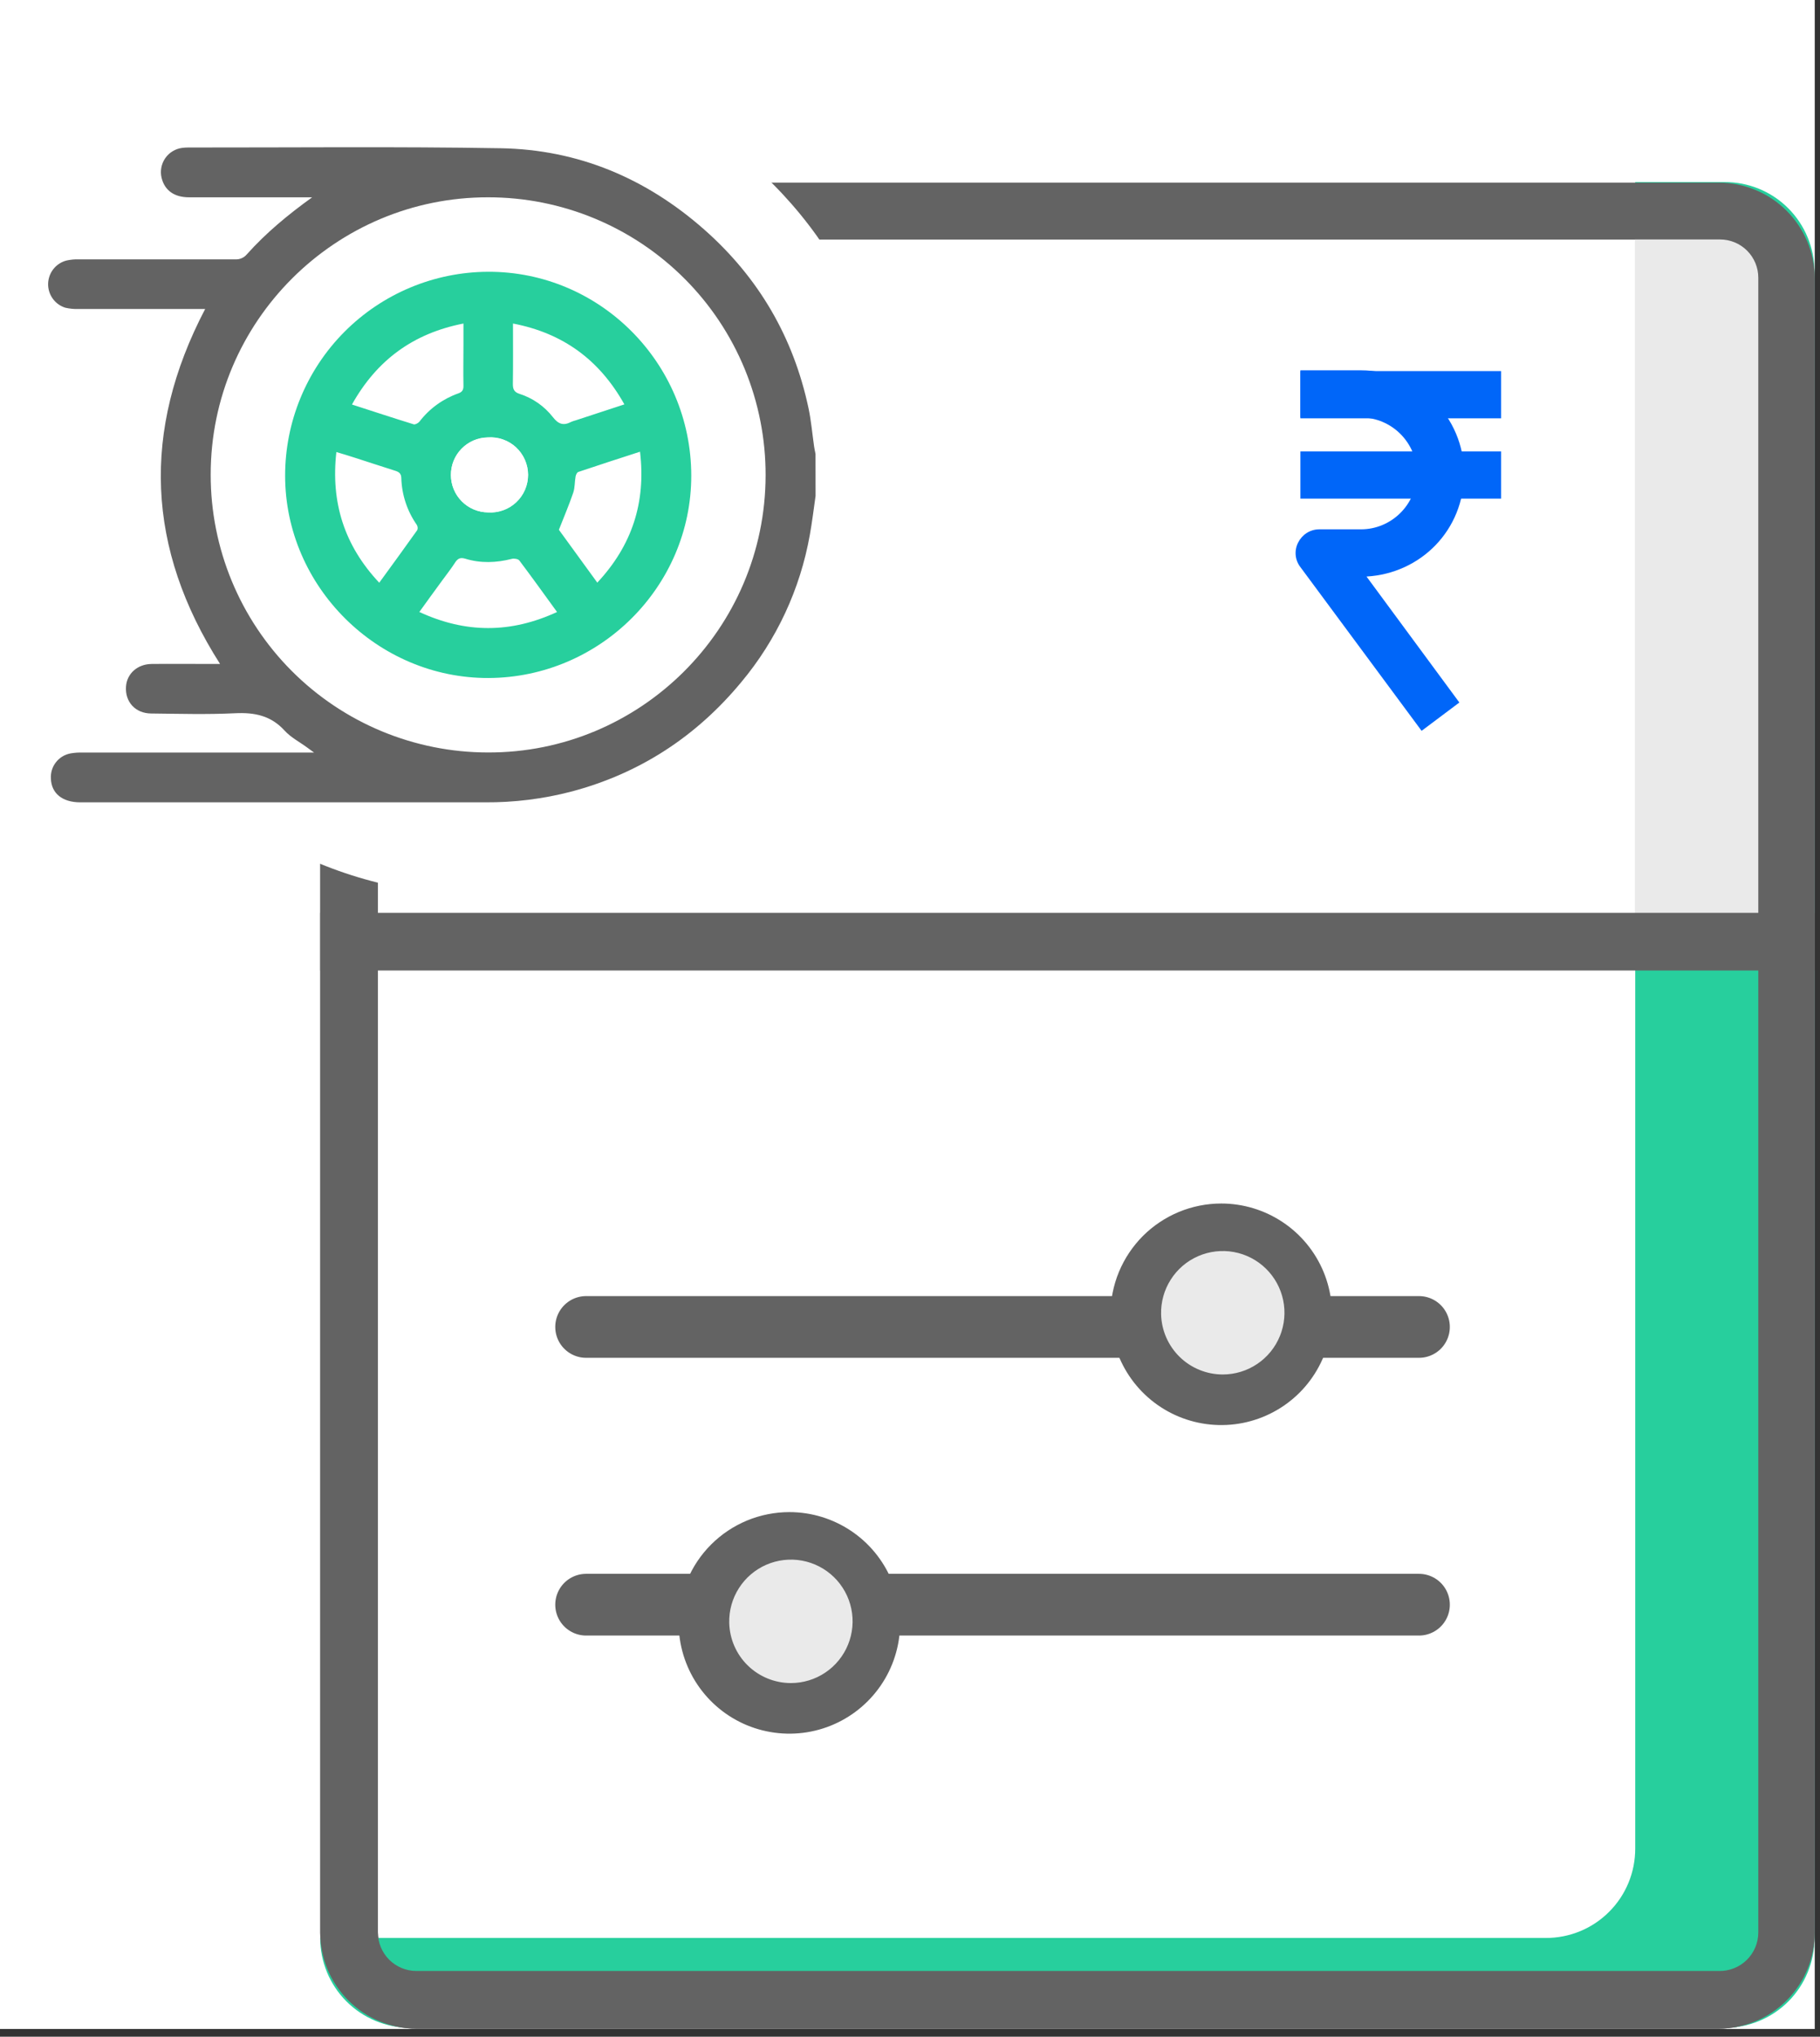 <svg xmlns="http://www.w3.org/2000/svg" width="59" height="66" viewBox="0 0 59 66" fill="none"><rect x="0" y="0" width="59" height="66" fill="#333333" stroke="none"/><g clip-path="url(#clip0_294_1684)"><rect width="58.83" height="65.75" fill="white"></rect><g clip-path="url(#clip1_294_1684)"><path fill-rule="evenodd" clip-rule="evenodd" d="M13.5 5.92H55.72C56.539 5.92 57.326 6.243 57.908 6.82C58.491 7.397 58.822 8.18 58.83 9V62.62C58.83 63.446 58.502 64.238 57.92 64.823C57.337 65.407 56.546 65.737 55.72 65.74H13.5C12.672 65.74 11.879 65.411 11.294 64.826C10.709 64.241 10.38 63.447 10.38 62.62V9C10.39 8.179 10.724 7.396 11.308 6.82C11.892 6.243 12.679 5.92 13.5 5.92ZM57 9C57 8.671 56.869 8.356 56.637 8.123C56.404 7.891 56.089 7.76 55.76 7.76H13.5C13.336 7.759 13.174 7.79 13.022 7.851C12.871 7.913 12.733 8.004 12.617 8.12C12.5 8.235 12.408 8.372 12.345 8.523C12.282 8.674 12.25 8.836 12.25 9V62.62C12.25 62.951 12.382 63.269 12.616 63.504C12.85 63.738 13.168 63.87 13.5 63.87H55.72C55.886 63.874 56.052 63.844 56.208 63.783C56.363 63.722 56.504 63.631 56.623 63.515C56.742 63.398 56.837 63.259 56.902 63.105C56.967 62.952 57 62.787 57 62.62V9Z" fill="#636363"></path><path d="M58.82 8.8V62.8C58.821 63.182 58.747 63.561 58.601 63.915C58.455 64.269 58.241 64.59 57.971 64.861C57.7 65.131 57.379 65.345 57.025 65.491C56.671 65.637 56.292 65.711 55.91 65.71H13.28C12.51 65.707 11.772 65.4 11.229 64.854C10.685 64.309 10.38 63.57 10.38 62.8H50.11C50.491 62.801 50.869 62.727 51.221 62.582C51.574 62.437 51.894 62.223 52.163 61.953C52.433 61.684 52.647 61.364 52.792 61.011C52.937 60.659 53.011 60.281 53.01 59.9V5.9H55.91C56.292 5.899 56.67 5.973 57.023 6.118C57.376 6.263 57.697 6.476 57.967 6.746C58.237 7.015 58.452 7.335 58.598 7.688C58.745 8.04 58.82 8.418 58.82 8.8Z" fill="#27CF9D"></path><path d="M57.74 8V30.4H53V6.54H56.31C56.5 6.54 56.689 6.578 56.864 6.652C57.04 6.725 57.199 6.833 57.332 6.969C57.465 7.105 57.57 7.267 57.64 7.444C57.71 7.621 57.744 7.81 57.74 8Z" fill="#EAEAEA"></path><path d="M58.83 29.58H10.38V31.45H58.83V29.58Z" fill="#636363"></path><path fill-rule="evenodd" clip-rule="evenodd" d="M13.5 5.92H55.72C56.539 5.92 57.326 6.243 57.908 6.82C58.491 7.397 58.822 8.18 58.83 9V62.62C58.83 63.446 58.502 64.238 57.92 64.823C57.337 65.407 56.546 65.737 55.72 65.74H13.5C12.672 65.74 11.879 65.411 11.294 64.826C10.709 64.241 10.38 63.447 10.38 62.62V9C10.39 8.179 10.724 7.396 11.308 6.82C11.892 6.243 12.679 5.92 13.5 5.92ZM57 9C57 8.671 56.869 8.356 56.637 8.123C56.404 7.891 56.089 7.76 55.76 7.76H13.5C13.336 7.759 13.174 7.79 13.022 7.851C12.871 7.913 12.733 8.004 12.617 8.12C12.5 8.235 12.408 8.372 12.345 8.523C12.282 8.674 12.25 8.836 12.25 9V62.62C12.25 62.951 12.382 63.269 12.616 63.504C12.85 63.738 13.168 63.87 13.5 63.87H55.72C55.886 63.874 56.052 63.844 56.208 63.783C56.363 63.722 56.504 63.631 56.623 63.515C56.742 63.398 56.837 63.259 56.902 63.105C56.967 62.952 57 62.787 57 62.62V9Z" fill="#636363"></path><circle cx="15.5" cy="15.5" r="13.5" fill="white"></circle><path d="M48.661 12.025H42.156V13.556H48.661V12.025Z" fill="#0066F9"></path><path d="M48.661 14.627H42.156V16.158H48.661V14.627Z" fill="#0066F9"></path><path d="M46.085 23.683L42.156 18.377C41.978 18.148 41.952 17.841 42.08 17.586C42.207 17.331 42.462 17.153 42.769 17.153H44.12C45.115 17.153 45.932 16.337 45.932 15.342C45.932 14.347 45.115 13.53 44.12 13.53H42.156V12H44.12C45.957 12 47.462 13.505 47.462 15.342C47.462 17.178 46.059 18.581 44.299 18.683L47.309 22.765L46.085 23.683Z" fill="#0066F9"></path><path d="M19 43H46" stroke="#636363" stroke-width="2" stroke-linecap="round"></path><path d="M19 52H46" stroke="#636363" stroke-width="2" stroke-linecap="round"></path><path d="M39.59 45.36C41.12 45.36 42.36 44.12 42.36 42.59C42.36 41.06 41.12 39.82 39.59 39.82C38.06 39.82 36.82 41.06 36.82 42.59C36.82 44.12 38.06 45.36 39.59 45.36Z" fill="#EAEAEA"></path><path d="M25.59 55.36C27.12 55.36 28.36 54.12 28.36 52.59C28.36 51.06 27.12 49.82 25.59 49.82C24.061 49.82 22.82 51.06 22.82 52.59C22.82 54.12 24.061 55.36 25.59 55.36Z" fill="#EAEAEA"></path><path fill-rule="evenodd" clip-rule="evenodd" d="M36 42.59C36 43.3 36.211 43.994 36.605 44.584C36.999 45.175 37.56 45.635 38.216 45.907C38.872 46.178 39.594 46.249 40.29 46.111C40.987 45.972 41.626 45.631 42.129 45.129C42.631 44.626 42.972 43.987 43.111 43.29C43.249 42.594 43.178 41.872 42.907 41.216C42.635 40.56 42.175 39.999 41.584 39.605C40.994 39.211 40.3 39 39.59 39C39.119 39 38.652 39.093 38.216 39.273C37.781 39.454 37.385 39.718 37.051 40.051C36.718 40.385 36.454 40.781 36.273 41.216C36.093 41.652 36 42.119 36 42.59ZM37.64 42.59C37.63 42.193 37.739 41.801 37.953 41.466C38.166 41.13 38.475 40.866 38.839 40.707C39.204 40.548 39.607 40.501 39.999 40.572C40.39 40.644 40.751 40.83 41.036 41.108C41.32 41.386 41.516 41.742 41.597 42.131C41.678 42.52 41.642 42.925 41.492 43.293C41.342 43.662 41.086 43.977 40.756 44.199C40.426 44.421 40.038 44.54 39.64 44.54C39.118 44.54 38.617 44.336 38.243 43.972C37.87 43.608 37.653 43.112 37.64 42.59Z" fill="#636363"></path><path fill-rule="evenodd" clip-rule="evenodd" d="M22 52.59C22 53.3 22.211 53.994 22.605 54.584C23 55.175 23.56 55.635 24.216 55.907C24.872 56.178 25.594 56.249 26.29 56.111C26.987 55.972 27.626 55.631 28.128 55.129C28.631 54.626 28.973 53.987 29.111 53.29C29.25 52.594 29.178 51.872 28.907 51.216C28.635 50.56 28.175 49.999 27.584 49.605C26.994 49.211 26.3 49 25.59 49C25.119 49 24.652 49.093 24.216 49.273C23.781 49.454 23.385 49.718 23.052 50.051C22.718 50.385 22.454 50.781 22.273 51.216C22.093 51.652 22 52.119 22 52.59ZM23.64 52.59C23.63 52.193 23.739 51.801 23.953 51.466C24.166 51.13 24.475 50.866 24.839 50.707C25.204 50.548 25.607 50.501 25.999 50.572C26.39 50.644 26.751 50.83 27.036 51.108C27.32 51.386 27.516 51.742 27.597 52.131C27.678 52.52 27.642 52.925 27.492 53.293C27.342 53.662 27.086 53.977 26.756 54.199C26.426 54.421 26.038 54.54 25.64 54.54C25.118 54.54 24.617 54.336 24.243 53.972C23.869 53.608 23.653 53.112 23.64 52.59Z" fill="#636363"></path><path d="M26.439 16.069C26.378 16.495 26.328 16.917 26.252 17.337C25.94 19.092 25.175 20.734 24.033 22.102C22.572 23.867 20.736 25.067 18.511 25.654C17.601 25.89 16.665 26.006 15.725 26C11.351 26 6.978 26 2.605 26C2.021 26 1.665 25.71 1.65 25.23C1.638 25.038 1.697 24.847 1.817 24.696C1.937 24.545 2.109 24.444 2.299 24.412C2.419 24.392 2.54 24.383 2.661 24.387C5.058 24.387 7.456 24.387 9.853 24.387H10.181L9.961 24.226C9.714 24.044 9.427 23.897 9.225 23.674C8.78 23.187 8.251 23.082 7.619 23.113C6.714 23.157 5.805 23.13 4.899 23.121C4.385 23.117 4.047 22.74 4.085 22.242C4.116 21.828 4.457 21.521 4.913 21.516C5.569 21.509 6.225 21.516 6.881 21.516H7.134C4.746 17.775 4.583 13.962 6.651 10.013H6.389C5.11 10.013 3.83 10.013 2.55 10.013C2.405 10.018 2.26 10.004 2.118 9.972C1.952 9.92 1.808 9.816 1.708 9.675C1.607 9.534 1.555 9.364 1.56 9.19C1.565 9.017 1.626 8.85 1.734 8.715C1.842 8.579 1.992 8.483 2.16 8.441C2.286 8.414 2.416 8.401 2.545 8.404C4.238 8.402 5.93 8.402 7.623 8.404C7.694 8.409 7.765 8.397 7.831 8.369C7.897 8.341 7.955 8.298 8.001 8.243C8.624 7.546 9.34 6.955 10.119 6.394H9.872C8.624 6.394 7.377 6.394 6.13 6.394C5.647 6.394 5.339 6.17 5.239 5.766C5.212 5.657 5.209 5.544 5.229 5.435C5.249 5.325 5.292 5.221 5.355 5.129C5.418 5.037 5.5 4.959 5.596 4.901C5.691 4.843 5.798 4.806 5.908 4.792C5.973 4.784 6.038 4.78 6.102 4.78C9.48 4.783 12.858 4.746 16.234 4.804C18.744 4.847 20.948 5.778 22.832 7.441C24.594 8.997 25.72 10.926 26.21 13.227C26.297 13.638 26.332 14.058 26.392 14.475C26.404 14.554 26.422 14.632 26.437 14.71L26.439 16.069ZM15.811 24.384C20.75 24.403 24.809 20.388 24.819 15.407C24.822 14.224 24.592 13.052 24.142 11.958C23.692 10.865 23.03 9.87 22.194 9.033C21.359 8.196 20.366 7.532 19.274 7.079C18.181 6.626 17.009 6.393 15.827 6.394C10.88 6.385 6.828 10.411 6.83 15.382C6.828 17.766 7.773 20.054 9.457 21.742C11.141 23.43 13.426 24.381 15.811 24.384Z" fill="#636363"></path><path d="M15.821 8.807C19.443 8.793 22.403 11.758 22.409 15.406C22.415 19.001 19.454 21.957 15.836 21.971C12.24 21.983 9.246 19.009 9.243 15.42C9.241 13.672 9.932 11.994 11.165 10.754C12.398 9.515 14.072 8.814 15.821 8.807ZM16.63 10.484C16.63 11.153 16.636 11.799 16.626 12.445C16.626 12.617 16.67 12.707 16.839 12.762C17.267 12.898 17.643 13.16 17.92 13.513C18.102 13.75 18.27 13.802 18.521 13.669C18.565 13.65 18.611 13.635 18.658 13.623L20.241 13.104C19.434 11.661 18.251 10.795 16.63 10.484ZM20.748 14.638C20.062 14.86 19.402 15.073 18.746 15.294C18.705 15.308 18.669 15.386 18.659 15.44C18.628 15.614 18.639 15.801 18.583 15.966C18.449 16.359 18.285 16.742 18.118 17.168C18.503 17.7 18.926 18.28 19.363 18.88C20.489 17.675 20.944 16.282 20.748 14.638ZM12.294 18.883C12.72 18.3 13.126 17.741 13.528 17.176C13.539 17.148 13.542 17.118 13.539 17.089C13.536 17.06 13.526 17.031 13.51 17.006C13.198 16.559 13.024 16.03 13.009 15.485C13.005 15.345 12.934 15.293 12.812 15.255C12.365 15.115 11.921 14.966 11.473 14.823C11.291 14.762 11.108 14.711 10.904 14.649C10.721 16.282 11.159 17.675 12.294 18.883ZM11.411 13.109C12.091 13.329 12.75 13.546 13.411 13.75C13.46 13.765 13.559 13.711 13.599 13.661C13.921 13.241 14.358 12.924 14.857 12.748C14.984 12.703 15.027 12.636 15.024 12.5C15.015 12.055 15.024 11.61 15.024 11.165V10.484C13.395 10.803 12.216 11.669 11.411 13.106V13.109ZM18.058 19.832C17.639 19.255 17.244 18.704 16.836 18.163C16.797 18.112 16.668 18.091 16.592 18.11C16.087 18.239 15.583 18.258 15.084 18.105C14.92 18.055 14.836 18.1 14.751 18.233C14.619 18.437 14.468 18.628 14.325 18.824C14.081 19.155 13.843 19.486 13.594 19.831C15.093 20.526 16.556 20.526 18.058 19.832ZM14.618 15.394C14.619 15.713 14.746 16.019 14.971 16.245C15.196 16.472 15.501 16.6 15.821 16.603C15.987 16.614 16.155 16.591 16.312 16.534C16.469 16.478 16.613 16.39 16.735 16.275C16.857 16.161 16.954 16.023 17.02 15.869C17.086 15.716 17.119 15.55 17.119 15.383C17.118 15.216 17.083 15.051 17.015 14.898C16.948 14.745 16.85 14.608 16.727 14.494C16.605 14.381 16.46 14.294 16.302 14.239C16.144 14.184 15.977 14.162 15.81 14.175C15.491 14.18 15.187 14.311 14.964 14.539C14.74 14.767 14.616 15.074 14.618 15.394Z" fill="#27CF9D"></path><path d="M14.617 15.393C14.616 15.075 14.74 14.768 14.963 14.54C15.187 14.312 15.491 14.181 15.809 14.176C15.976 14.164 16.143 14.186 16.301 14.241C16.459 14.296 16.604 14.383 16.727 14.496C16.849 14.609 16.947 14.747 17.015 14.9C17.082 15.053 17.117 15.218 17.118 15.385C17.119 15.552 17.085 15.717 17.019 15.871C16.953 16.024 16.856 16.163 16.734 16.277C16.612 16.392 16.468 16.48 16.311 16.536C16.154 16.592 15.987 16.616 15.82 16.605C15.5 16.602 15.194 16.473 14.969 16.247C14.744 16.02 14.617 15.713 14.617 15.393Z" fill="white"></path></g></g><defs><clipPath id="clip0_294_1684"><rect width="58.83" height="65.75" fill="white"></rect></clipPath><clipPath id="clip1_294_1684"><rect width="58.83" height="65.75" fill="white"></rect></clipPath></defs></svg>